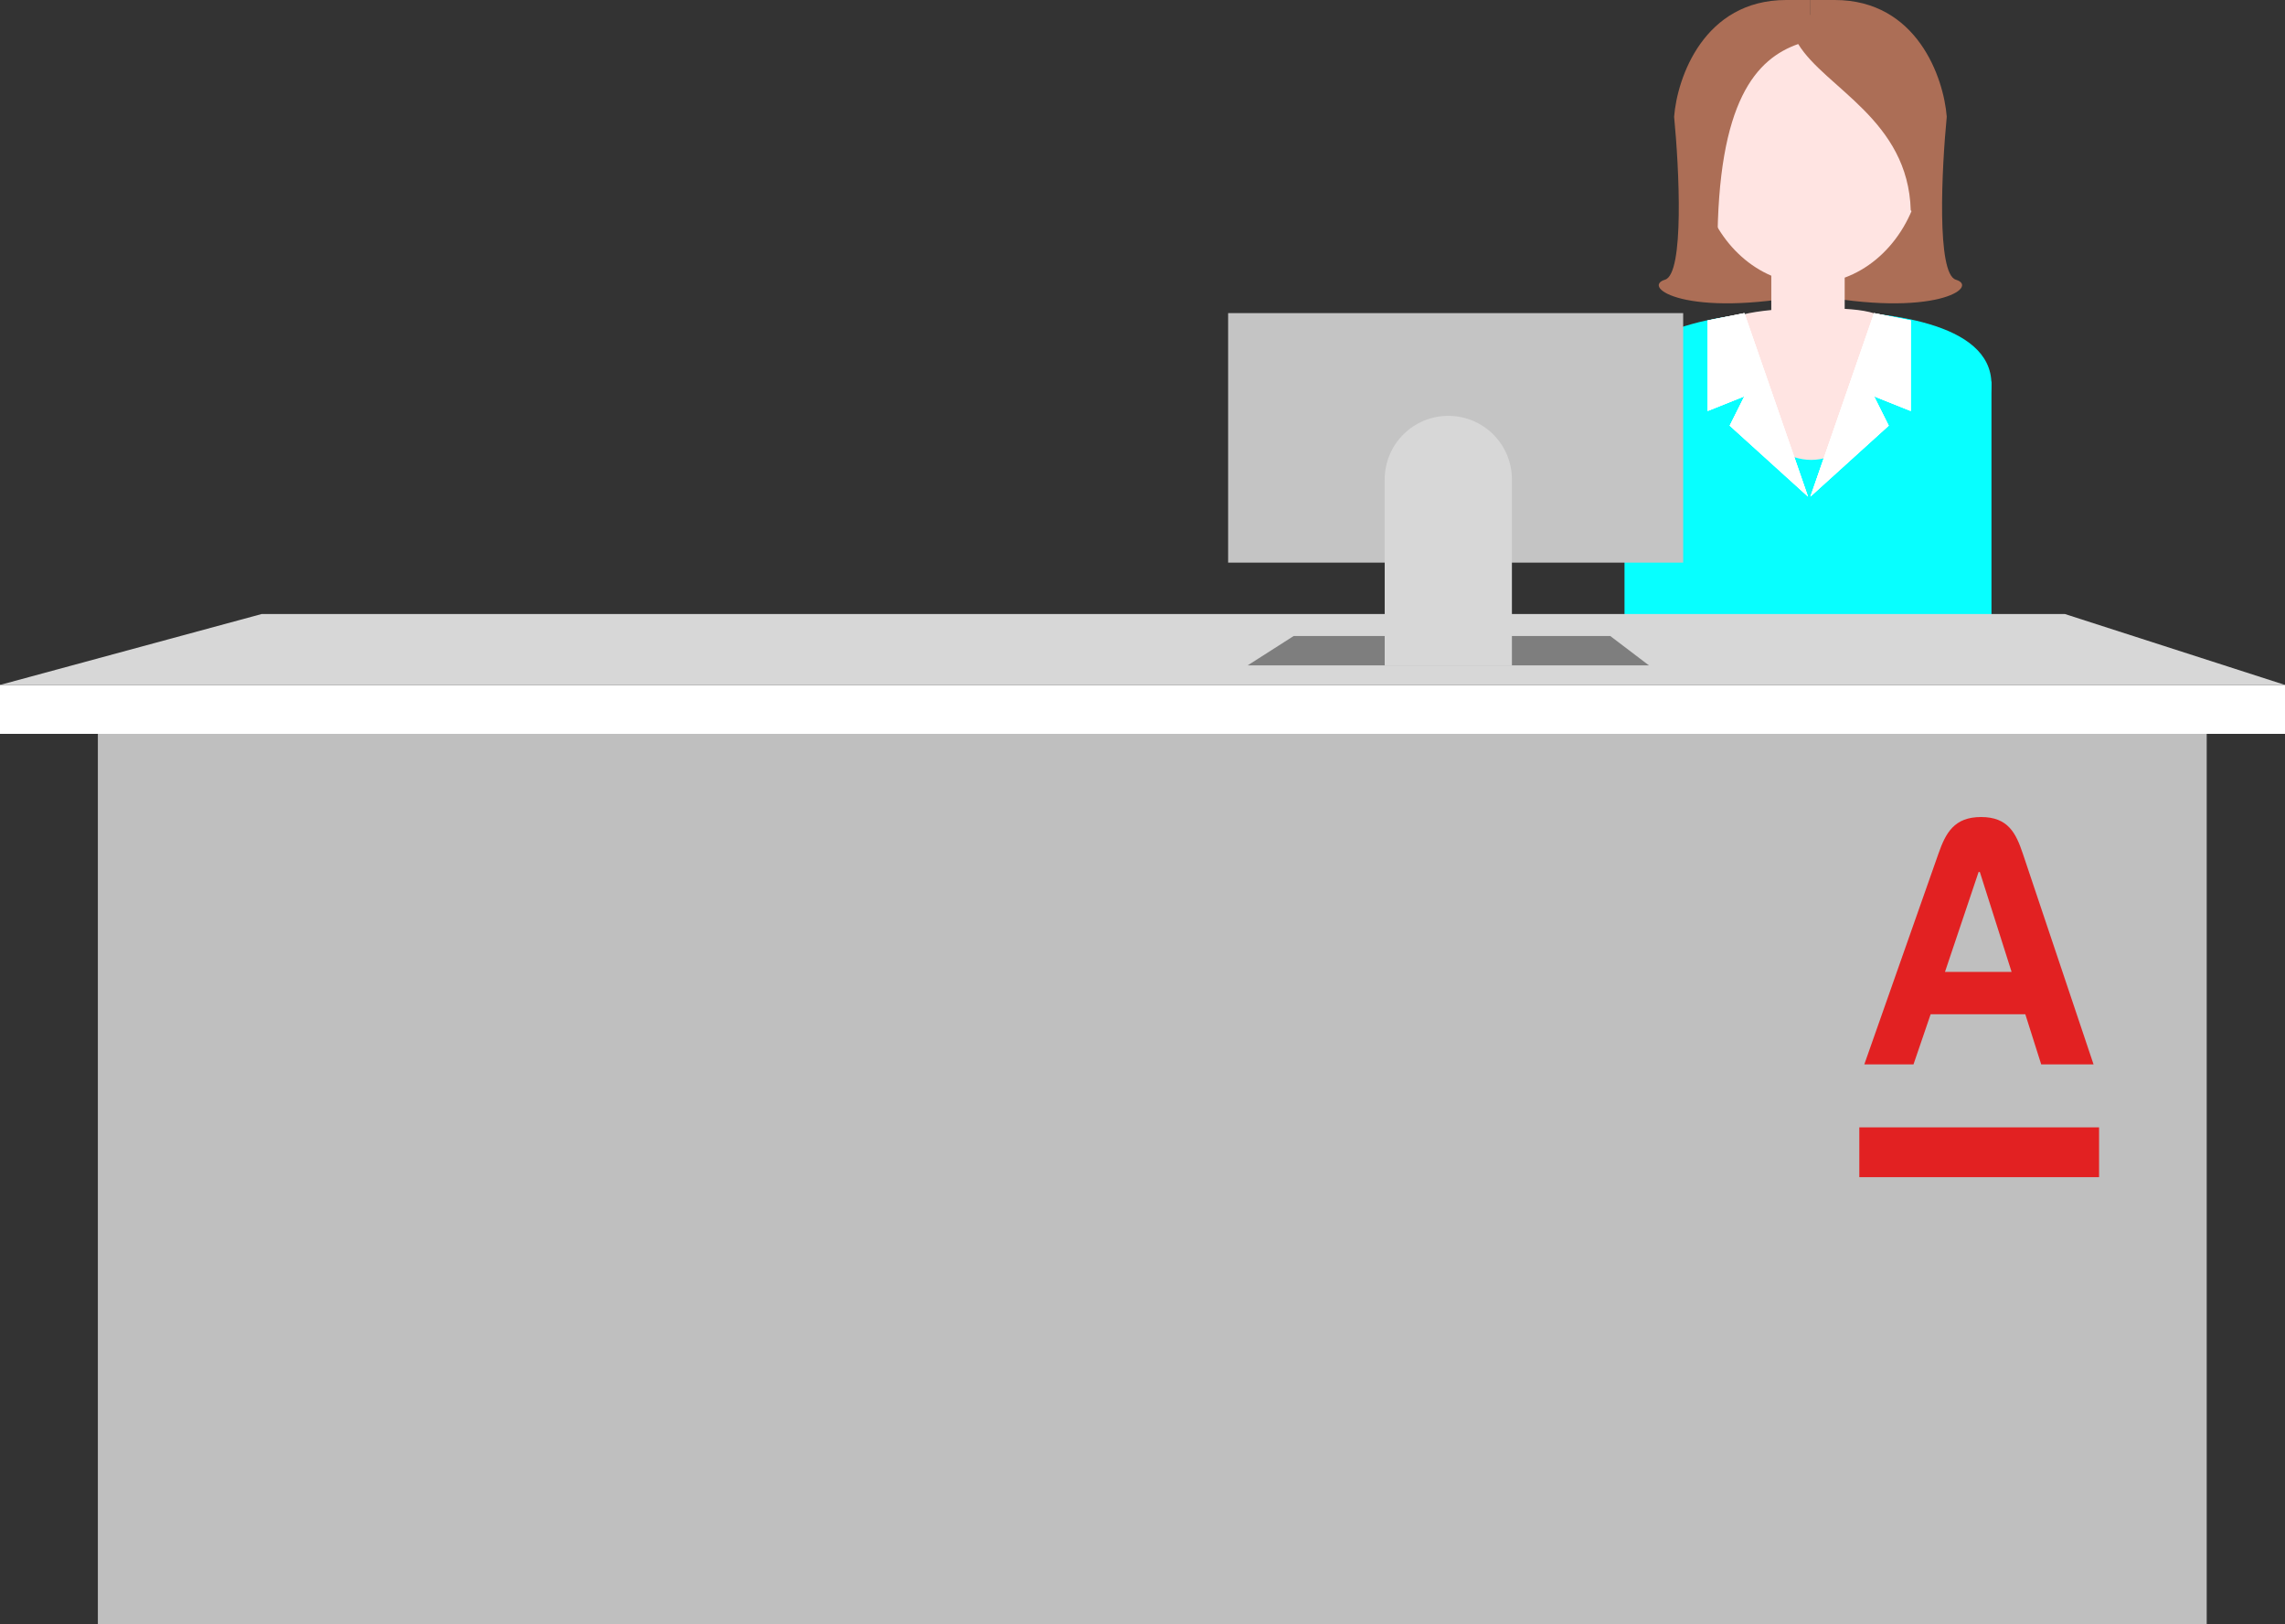 <?xml version="1.0" encoding="UTF-8"?> <svg xmlns="http://www.w3.org/2000/svg" width="467" height="332" viewBox="0 0 467 332" fill="none"><rect x="0" y="0" width="467" height="332" fill="#333333" stroke="none"/> <path d="M332.01 76L407.01 78V136H332.01V76Z" fill="#07FFFF"></path> <path d="M342.15 23.862C342.769 15.908 348.217 0 365.057 0H370.01V60.151C344.626 65.122 335.339 58.66 340.292 57.168C344.255 55.975 343.181 34.467 342.15 23.862Z" fill="#AC6E56"></path> <path d="M397.87 23.862C397.251 15.908 391.803 0 374.963 0H370.01V60.151C395.393 65.122 404.68 58.66 399.727 57.168C395.765 55.975 396.838 34.467 397.87 23.862Z" fill="#AC6E56"></path> <path d="M370.5 109.5C355.864 109.5 332 91.203 332 78.5C332 65.797 355.864 63.5 370.5 63.5C385.136 63.5 407 65.797 407 78.5C407 91.203 385.136 109.5 370.5 109.5Z" fill="#07FFFF"></path> <path fill-rule="evenodd" clip-rule="evenodd" d="M377.01 56.75C386.289 53.338 393.01 43.323 393.01 31.5C393.01 16.864 382.712 5 370.01 5C357.307 5 347.01 16.864 347.01 31.5C347.01 42.894 353.251 52.609 362.01 56.353V63.368C353.471 64.193 345.632 66.651 355.01 73.109C355.01 81.669 360.601 94 370.163 94C379.725 94 384.01 81.669 384.01 73.109C390.144 65.359 384.354 63.55 377.01 63.129V56.75Z" fill="#FFE4E2"></path> <path d="M367.51 9C359.01 12 351.01 20.5 351.01 50.5L345.51 44L347.01 16.5L361.01 4L379.51 2L390.51 13.5C396.51 31 396.51 48 390.51 43C390.01 24.5 373.01 18 367.51 9Z" fill="#AC6E56"></path> <path d="M383.01 64L370.01 101.5L386.01 87L383.01 81L390.51 84V65.5L383.01 64Z" fill="white"></path> <path d="M383.01 64L370.01 101.5L386.01 87L383.01 81L390.51 84V65.5L383.01 64Z" fill="white"></path> <path d="M383.01 64L370.01 101.5L386.01 87L383.01 81L390.51 84V65.5L383.01 64Z" fill="white"></path> <path d="M356.51 64L369.51 101.5L353.51 87L356.51 81L349.01 84V65.5L356.51 64Z" fill="white"></path> <path d="M356.51 64L369.51 101.5L353.51 87L356.51 81L349.01 84V65.5L356.51 64Z" fill="white"></path> <path d="M356.51 64L369.51 101.5L353.51 87L356.51 81L349.01 84V65.5L356.51 64Z" fill="white"></path> <rect x="251" y="64" width="93" height="51" fill="#C4C4C4"></rect> <rect x="20" y="150" width="431" height="182" fill="#BFBFBF"></rect> <rect width="467" height="10" transform="matrix(1 0 0 -1 0 150)" fill="white"></rect> <path d="M53.5 125.5H422L467 140H0L53.5 125.5Z" fill="#D7D7D7"></path> <path d="M264.394 130H329.099L337 136H255L264.394 130Z" fill="#7E7E7E"></path> <path d="M413.409 174.455C412.008 170.289 410.402 167 404.884 167C399.366 167 397.653 170.28 396.184 174.455C381.021 217.557 381.021 217.557 381.021 217.557H391.075L394.578 207.309H413.925L417.175 217.557H427.871C427.861 217.557 427.861 217.557 413.409 174.455ZM397.507 198.658L404.378 178.231H404.631L411.122 198.658H397.507Z" fill="#E22122"></path> <path d="M429 230.432H380V240.611H429V230.432Z" fill="#E22122"></path> <path d="M283 98C283 90.82 288.82 85 296 85V85C303.18 85 309 90.82 309 98V136H283V98Z" fill="#D7D7D7"></path> </svg> 